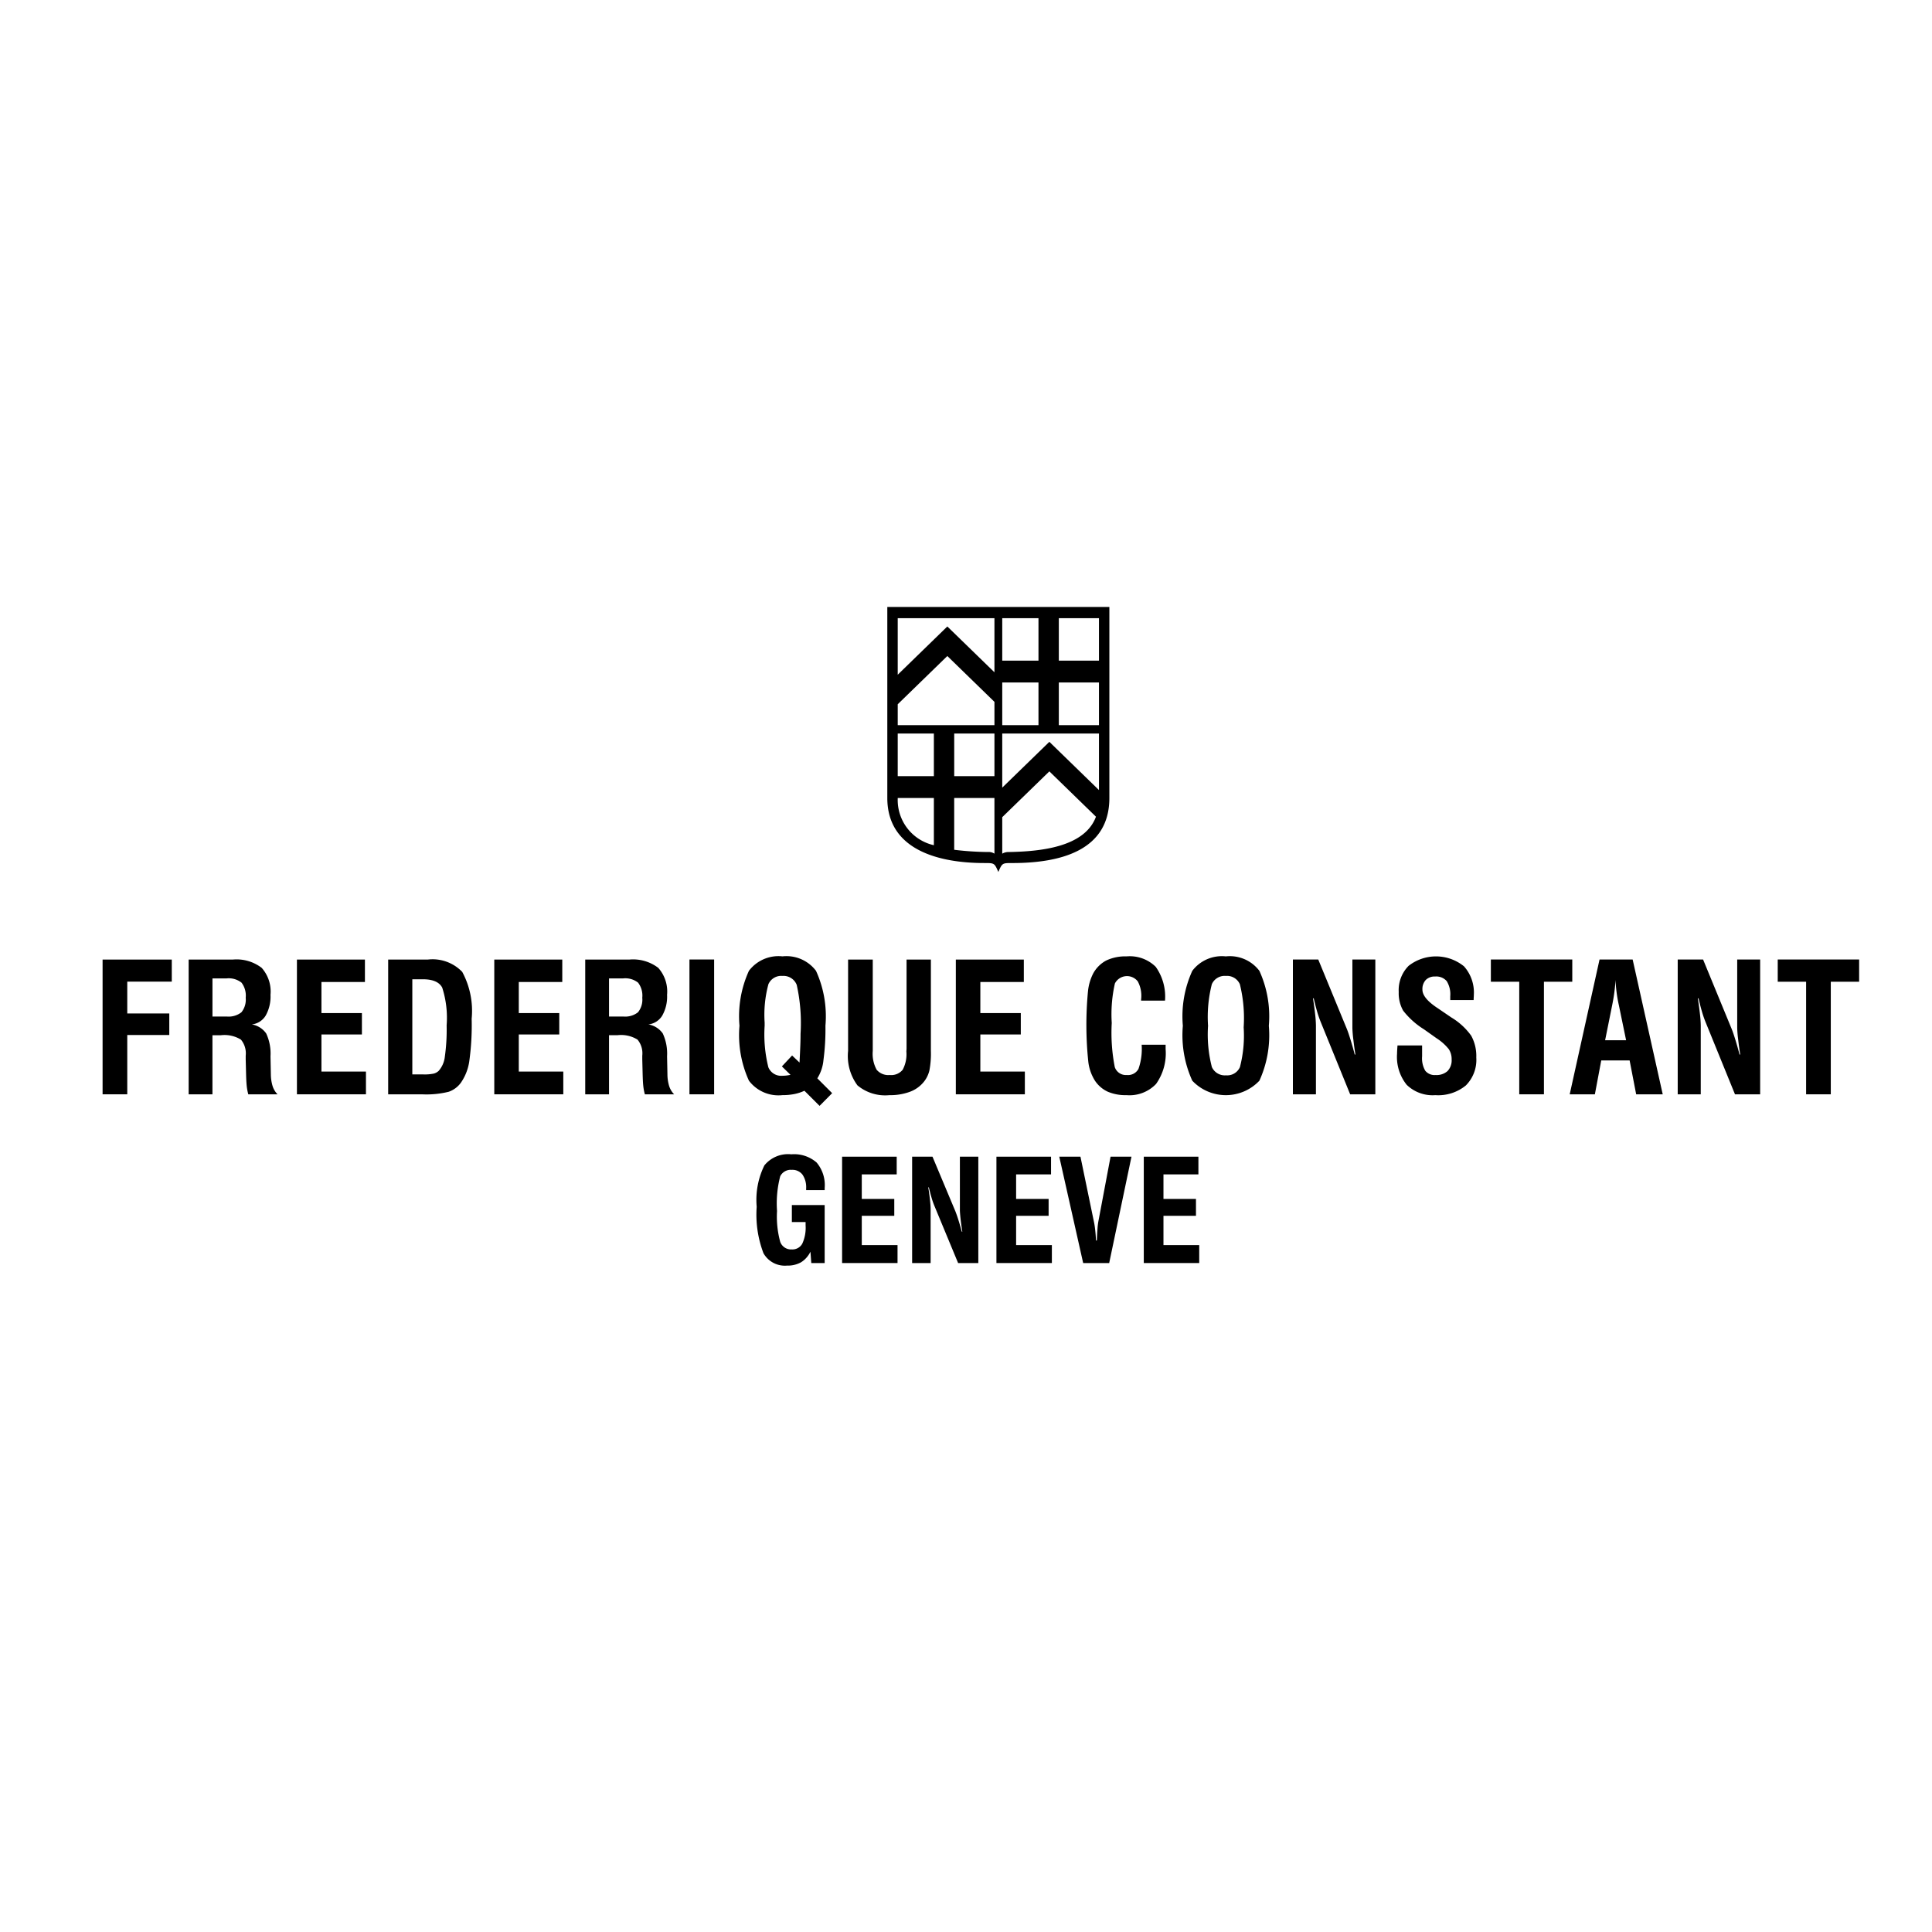 <svg id="Vrstva_1" data-name="Vrstva 1" xmlns="http://www.w3.org/2000/svg" viewBox="0 0 130 130"><defs><style>.cls-1{fill-rule:evenodd;}</style></defs><title>Frederique Constant - BLACK</title><path class="cls-1" d="M68.11,58.073c3.281,0,6.537-.856,6.537-4.38V40.842H59.705V53.692c0,3.446,3.359,4.38,6.537,4.38.671,0,.671,0,.934.599.263-.599.263-.599.934-.599ZM66.913,47.225,63.744,44.142l-3.338,3.246v1.406h6.508V47.225ZM60.406,45.4l3.338-3.246,3.17,3.082v-3.641H60.406V45.4Zm13.541.524h-2.701v2.87h2.701V45.924Zm-4.07,2.87V45.924H67.439v2.87Zm-2.438-4.341h2.438V41.595H67.439v2.858Zm3.807-2.858v2.858h2.701V41.595Zm2.499,13.359-3.136-3.05-3.17,3.082-0,2.455a.829.829,0,0,1,.454-.11c2.115-.038,5.092-.324,5.852-2.377Zm-6.306-1.956,3.17-3.082q1.669,1.623,3.338,3.246V49.359H67.439v3.639Zm-.526.697h-2.707v3.485a20.19,20.19,0,0,0,2.259.15.72.72,0,0,1,.449.11L66.913,53.696ZM62.838,56.872V53.696H60.406v.041A3.116,3.116,0,0,0,62.838,56.872Zm-2.432-4.647H62.838V49.359H60.406v2.866Zm3.801-2.866v2.866h2.707V49.359Z"/><polygon points="119.62 64.562 125.097 64.562 125.097 66.059 123.19 66.059 123.19 73.634 121.529 73.634 121.529 66.059 119.62 66.059 119.62 64.562 119.62 64.562"/><path d="M112.89,64.562h1.706l1.921,4.665c.09.219.173.481.265.778q.138.45.267.949h.047q-.083-.513-.134-.975a7.853,7.853,0,0,1-.069-.798V64.562H118.437V73.634h-1.694l-1.979-4.86a7.119,7.119,0,0,1-.241-.696c-.079-.271-.156-.571-.233-.901H114.243c.059.374.105.716.14,1.032a7.681,7.681,0,0,1,.057.788V73.634h-1.55V64.562Z"/><path d="M107.63,64.562h2.227l2.024,9.072h-1.787l-.44-2.278h-1.91l-.428,2.278h-1.694l2.008-9.072Zm1.076,1.379c-.02.297-.048.587-.085.867-.036.277-.087.554-.142.831L108.005,69.995h1.412l-.486-2.351-.012-.054a9.638,9.638,0,0,1-.213-1.649Z"/><polygon points="100.317 64.562 105.795 64.562 105.795 66.059 103.888 66.059 103.888 73.634 102.227 73.634 102.227 66.059 100.317 66.059 100.317 64.562 100.317 64.562"/><path d="M99.158,67.292H97.584V67.031a1.677,1.677,0,0,0-.239-1.015.927.927,0,0,0-.778-.308.838.838,0,0,0-.63.231.897.897,0,0,0-.225.653q0,.56.981,1.215l.059.039.91.62a4.462,4.462,0,0,1,1.333,1.226,2.833,2.833,0,0,1,.341,1.463A2.432,2.432,0,0,1,98.633,73.038a2.928,2.928,0,0,1-2.054.652A2.496,2.496,0,0,1,94.65,72.991a2.998,2.998,0,0,1-.645-2.095c0-.057.002-.125.006-.202s.012-.193.024-.347h1.655v.735a1.666,1.666,0,0,0,.213.966.812.812,0,0,0,.699.288,1.106,1.106,0,0,0,.8-.267,1.042,1.042,0,0,0,.275-.786,1.211,1.211,0,0,0-.194-.691,3.452,3.452,0,0,0-.821-.731l-.849-.602a5.329,5.329,0,0,1-1.398-1.256,2.378,2.378,0,0,1-.298-1.254,2.32,2.32,0,0,1,.665-1.759,2.988,2.988,0,0,1,3.73.035A2.647,2.647,0,0,1,99.17,66.962a.404.404,0,0,1,0,.052c-.006.104-.012.197-.012.278Z"/><path d="M86.996,64.562h1.706l1.921,4.665c.09.219.173.481.265.778q.138.45.267.949h.047q-.083-.513-.134-.975a7.846,7.846,0,0,1-.069-.798V64.562H92.543V73.634H90.849l-1.978-4.86a7.147,7.147,0,0,1-.241-.696c-.079-.271-.156-.571-.233-.901H88.349c.059.374.106.716.14,1.032a7.687,7.687,0,0,1,.057.788V73.634H86.996V64.562Z"/><path d="M82.484,64.353a2.494,2.494,0,0,1,2.257.972,7.376,7.376,0,0,1,.636,3.697,7.377,7.377,0,0,1-.636,3.697,3.107,3.107,0,0,1-4.514,0,7.378,7.378,0,0,1-.636-3.697,7.377,7.377,0,0,1,.636-3.697,2.494,2.494,0,0,1,2.257-.972Zm.002,1.315a.944.944,0,0,0-.944.555,8.916,8.916,0,0,0-.255,2.798,8.754,8.754,0,0,0,.257,2.778.954.954,0,0,0,.952.557.934.934,0,0,0,.936-.553,8.408,8.408,0,0,0,.251-2.677,9.45,9.45,0,0,0-.255-2.897.942.942,0,0,0-.942-.561Z"/><path d="M78.391,67.328H76.781q0-.062.006-.125c.004-.039.006-.063.006-.067a2.045,2.045,0,0,0-.233-1.098.918.918,0,0,0-1.54.134,9.335,9.335,0,0,0-.213,2.66,11.962,11.962,0,0,0,.205,2.974.79.79,0,0,0,.812.529.801.801,0,0,0,.782-.413,4.048,4.048,0,0,0,.213-1.624h1.613v.297a3.557,3.557,0,0,1-.642,2.34,2.469,2.469,0,0,1-1.988.755,3.053,3.053,0,0,1-1.262-.231,2.095,2.095,0,0,1-.855-.729,3.047,3.047,0,0,1-.452-1.256,23.869,23.869,0,0,1-.026-4.763,3.384,3.384,0,0,1,.344-1.195,2.152,2.152,0,0,1,.883-.885A2.985,2.985,0,0,1,75.8,64.353a2.484,2.484,0,0,1,1.967.703,3.463,3.463,0,0,1,.624,2.271Z"/><polygon points="64.316 64.567 68.891 64.567 68.891 66.076 65.965 66.076 65.965 68.168 68.687 68.168 68.687 69.607 65.965 69.607 65.965 72.103 68.96 72.103 68.96 73.634 64.316 73.634 64.316 64.567 64.316 64.567"/><path d="M57.065,64.567H58.726v6.149a2.238,2.238,0,0,0,.261,1.264,1.024,1.024,0,0,0,.885.355.994.994,0,0,0,.865-.35,2.217,2.217,0,0,0,.251-1.236c0-.01.002-.039.006-.085.004-.047.006-.085.006-.116V64.567h1.637v6.149a6.068,6.068,0,0,1-.101,1.321,1.952,1.952,0,0,1-.34.715,2.161,2.161,0,0,1-.948.703,3.789,3.789,0,0,1-1.4.235,2.905,2.905,0,0,1-2.152-.658,3.325,3.325,0,0,1-.63-2.316V64.567Z"/><path d="M53.798,71.496c.028-.523.045-.92.055-1.189.01-.267.014-.515.014-.743a11.825,11.825,0,0,0-.257-3.292.954.954,0,0,0-.962-.604.942.942,0,0,0-.942.553,7.874,7.874,0,0,0-.255,2.587v.213a9.097,9.097,0,0,0,.251,2.796.93.93,0,0,0,.934.569,2.257,2.257,0,0,0,.255-.014c.087-.01.188-.026.3-.049l-.579-.567.687-.734.498.474Zm1.199,1.064.997.997-.847.855-1.019-1.017a3.036,3.036,0,0,1-.679.221,4.028,4.028,0,0,1-.8.073,2.49,2.49,0,0,1-2.255-.972,7.378,7.378,0,0,1-.636-3.697,7.377,7.377,0,0,1,.636-3.697,2.494,2.494,0,0,1,2.257-.972,2.492,2.492,0,0,1,2.255.972,7.373,7.373,0,0,1,.636,3.694,15.829,15.829,0,0,1-.134,2.32,2.778,2.778,0,0,1-.411,1.22Z"/><polygon points="46.392 64.562 48.053 64.562 48.053 73.634 46.392 73.634 46.392 64.562 46.392 64.562"/><path d="M39.379,64.567h2.972a2.788,2.788,0,0,1,1.941.557,2.396,2.396,0,0,1,.594,1.817,2.591,2.591,0,0,1-.324,1.395,1.25,1.25,0,0,1-.932.595,1.494,1.494,0,0,1,.966.607,3.234,3.234,0,0,1,.29,1.537l.024,1.206a2.752,2.752,0,0,0,.118.804A1.4,1.4,0,0,0,45.36,73.634H43.391a3.546,3.546,0,0,1-.105-.556c-.023-.205-.036-.493-.045-.856l-.024-.948v-.242a1.443,1.443,0,0,0-.32-1.079,2.109,2.109,0,0,0-1.351-.297H40.98V73.634H39.379V64.567ZM40.98,65.835v2.564h.954a1.391,1.391,0,0,0,.995-.285,1.351,1.351,0,0,0,.288-.979,1.43,1.43,0,0,0-.282-1.015,1.388,1.388,0,0,0-1.001-.286H40.98Z"/><polygon points="33.259 64.567 37.834 64.567 37.834 66.076 34.908 66.076 34.908 68.168 37.631 68.168 37.631 69.607 34.908 69.607 34.908 72.103 37.903 72.103 37.903 73.634 33.259 73.634 33.259 64.567 33.259 64.567"/><path d="M26.119,64.567h2.666a2.762,2.762,0,0,1,2.318.83,5.521,5.521,0,0,1,.634,3.151,17.596,17.596,0,0,1-.166,2.904,3.392,3.392,0,0,1-.557,1.399,1.701,1.701,0,0,1-.821.611,6.229,6.229,0,0,1-1.789.173H26.119V64.567Zm1.625,1.326v6.402h.735a2.972,2.972,0,0,0,.709-.056.787.787,0,0,0,.332-.185,1.732,1.732,0,0,0,.411-.942,13.014,13.014,0,0,0,.122-2.118,6.638,6.638,0,0,0-.298-2.542q-.297-.557-1.299-.559Z"/><polygon points="19.98 64.567 24.555 64.567 24.555 66.076 21.629 66.076 21.629 68.168 24.352 68.168 24.352 69.607 21.629 69.607 21.629 72.103 24.624 72.103 24.624 73.634 19.98 73.634 19.98 64.567 19.98 64.567"/><path d="M12.694,64.567h2.972a2.78,2.78,0,0,1,1.941.557,2.39,2.39,0,0,1,.594,1.817,2.6,2.6,0,0,1-.324,1.395,1.252,1.252,0,0,1-.932.595,1.494,1.494,0,0,1,.966.607,3.2,3.2,0,0,1,.29,1.537l.024,1.206a2.795,2.795,0,0,0,.119.804,1.396,1.396,0,0,0,.332.551H16.707a3.676,3.676,0,0,1-.105-.556c-.022-.205-.037-.493-.045-.856l-.024-.948v-.242a1.443,1.443,0,0,0-.32-1.079,2.107,2.107,0,0,0-1.351-.297h-.567V73.634H12.694V64.567ZM14.296,65.835v2.564h.954a1.394,1.394,0,0,0,.995-.285,1.354,1.354,0,0,0,.288-.979,1.434,1.434,0,0,0-.282-1.015,1.39,1.39,0,0,0-1.001-.286h-.954Z"/><polygon points="6.903 64.567 11.559 64.567 11.559 66.052 8.563 66.052 8.563 68.194 11.391 68.194 11.391 69.643 8.563 69.643 8.563 73.634 6.903 73.634 6.903 64.567 6.903 64.567"/><path d="M55.491,80.085H54.244v-.12a1.499,1.499,0,0,0-.246-.926.845.845,0,0,0-.715-.322.793.793,0,0,0-.784.431,7.225,7.225,0,0,0-.214,2.336,6.418,6.418,0,0,0,.214,2.076.772.772,0,0,0,.775.511.757.757,0,0,0,.709-.386,2.551,2.551,0,0,0,.224-1.229V82.228h-.924V81.084h2.207V84.987H54.59l-.057-.763a1.714,1.714,0,0,1-.631.711,1.828,1.828,0,0,1-.947.224,1.65,1.65,0,0,1-1.584-.836,7.295,7.295,0,0,1-.455-3.122,5.248,5.248,0,0,1,.518-2.785,2.054,2.054,0,0,1,1.813-.745,2.302,2.302,0,0,1,1.7.551,2.355,2.355,0,0,1,.544,1.716v.149Z"/><polygon points="56.663 77.831 60.337 77.831 60.337 79.022 57.987 79.022 57.987 80.673 60.174 80.673 60.174 81.809 57.987 81.809 57.987 83.779 60.393 83.779 60.393 84.987 56.663 84.987 56.663 77.831 56.663 77.831"/><path d="M61.375,77.831h1.37L64.288,81.511c.068.175.14.379.212.614q.112.354.214.749h.038c-.044-.27-.079-.527-.108-.769-.027-.242-.046-.453-.055-.63V77.831h1.24V84.987H64.469l-1.589-3.833a5.095,5.095,0,0,1-.193-.549c-.063-.214-.125-.45-.187-.71H62.461c.048.295.084.564.113.814.027.247.043.455.046.621V84.987H61.375V77.831Z"/><polygon points="67.048 77.831 70.722 77.831 70.722 79.022 68.372 79.022 68.372 80.673 70.559 80.673 70.559 81.809 68.372 81.809 68.372 83.779 70.778 83.779 70.778 84.987 67.048 84.987 67.048 77.831 67.048 77.831"/><path d="M71.276,77.831h1.426l.911,4.404c.032.149.059.33.082.542.022.211.041.442.052.695h.057c.011-.295.027-.554.043-.777a4.647,4.647,0,0,1,.054-.477l.826-4.387h1.408L74.635,84.987H72.884l-1.608-7.156Z"/><polygon points="76.963 77.831 80.638 77.831 80.638 79.022 78.287 79.022 78.287 80.673 80.474 80.673 80.474 81.809 78.287 81.809 78.287 83.779 80.693 83.779 80.693 84.987 76.963 84.987 76.963 77.831 76.963 77.831"/></svg>